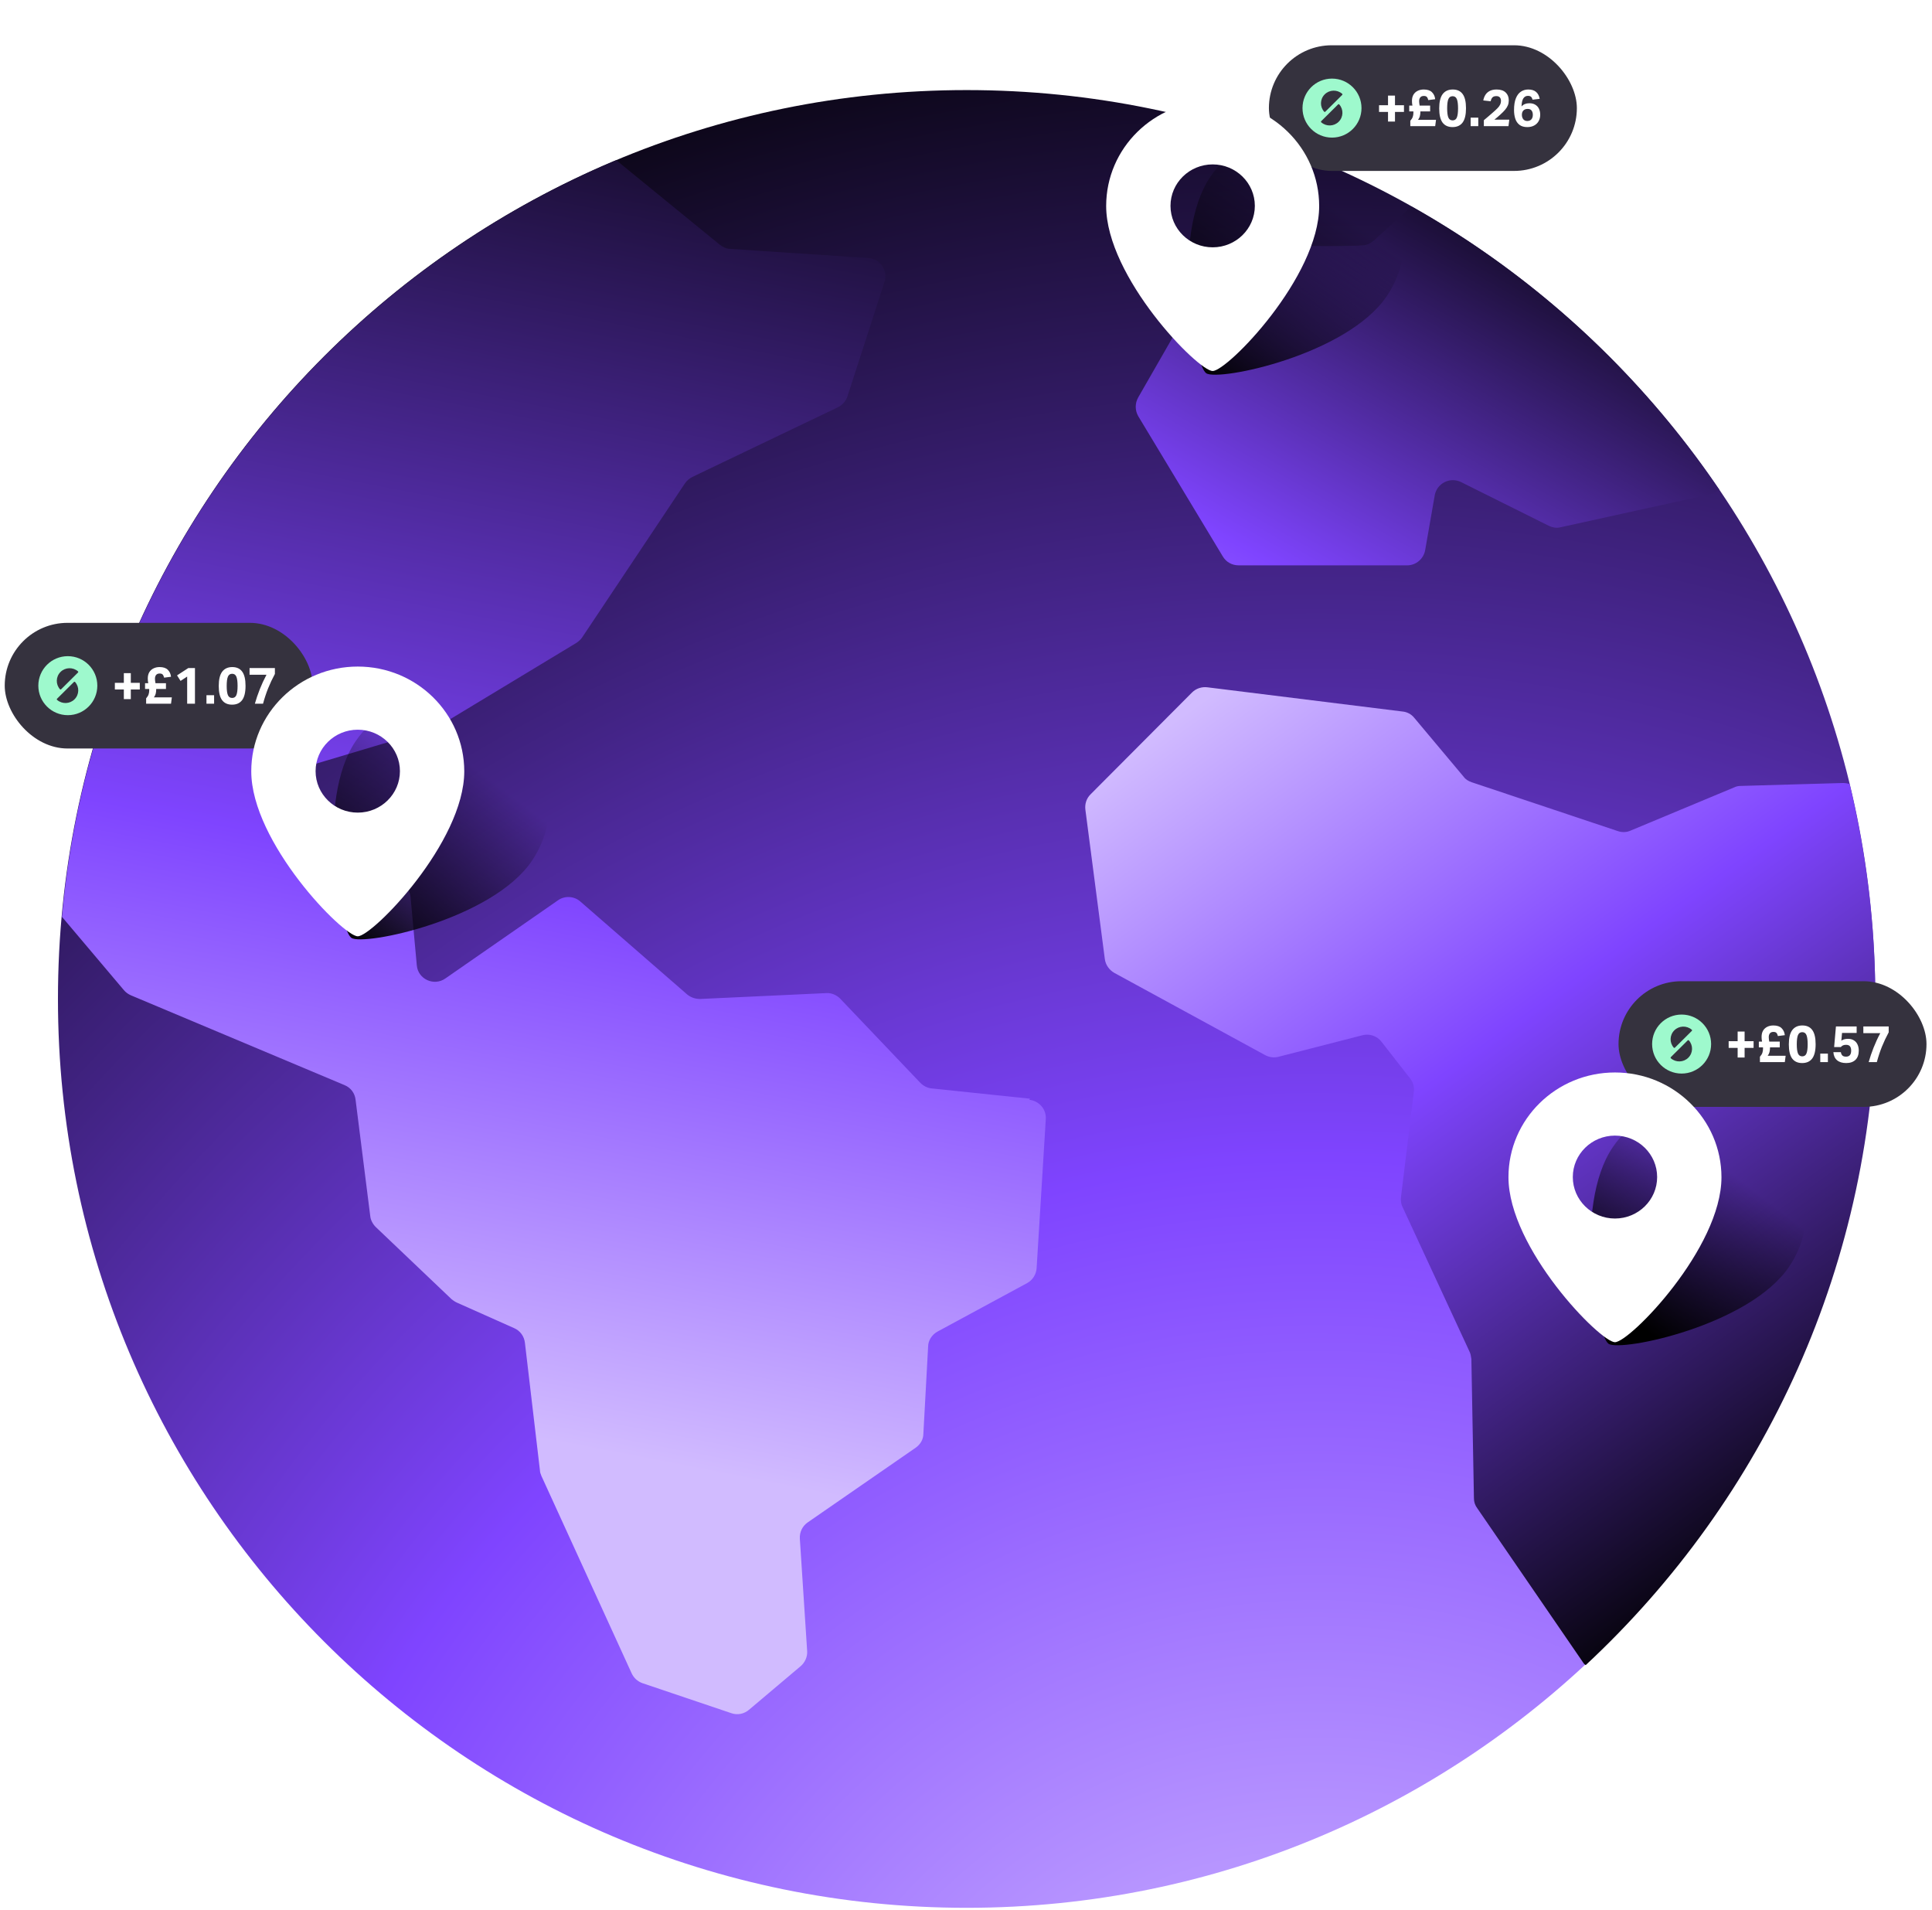 <svg width="1284" height="1269" viewBox="0 0 1284 1269" fill="none" xmlns="http://www.w3.org/2000/svg">
<g clip-path="url(#clip0_1849_8322)">
<path d="M219.705 68.539C210.114 56.153 207.972 42.148 206.633 30.502C206.438 28.815 203.809 28.838 203.493 30.502C202.178 42.148 200.011 56.153 190.42 68.539C183.166 77.921 174.572 84.045 165.395 86.61C163.885 87.026 163.885 89.037 165.395 89.452C174.572 92.017 183.141 98.141 190.42 107.524C200.011 119.91 202.154 133.914 203.493 145.561C203.809 147.225 206.438 147.248 206.633 145.561C207.947 133.914 210.114 119.91 219.705 107.524C226.96 98.141 235.553 92.017 244.731 89.452C246.24 89.037 246.216 87.026 244.731 86.61C235.285 83.86 226.984 77.921 219.705 68.539Z" fill="white"/>
<g clip-path="url(#clip1_1849_8322)">
<path d="M642.413 1267.65C975.937 1267.65 1246.31 997.276 1246.31 663.752C1246.31 330.228 975.937 59.853 642.413 59.853C308.889 59.853 38.515 330.228 38.515 663.752C38.515 997.276 308.889 1267.65 642.413 1267.65Z" fill="url(#paint0_radial_1849_8322)"/>
<path d="M684.553 730.035L619.266 723.214C616.343 722.97 613.664 721.508 611.715 719.56L558.365 663.53C555.929 661.094 552.519 659.633 549.108 659.876L465.308 663.774C462.141 663.774 459.218 662.799 456.782 660.851L385.649 598.975C381.507 595.321 375.174 595.077 370.789 598.244L296.002 650.132C288.45 655.491 277.731 650.619 277.001 641.362L272.859 596.052C272.372 591.667 269.936 588.013 265.795 586.064L201.727 555.857C197.829 553.908 195.149 550.254 194.662 545.869L192.469 522.97C191.982 517.123 195.636 511.764 201.239 510.059L287.719 484.237C287.719 484.237 289.668 483.506 290.643 483.019L382.969 427.233C384.431 426.258 385.892 425.04 386.867 423.579L455.32 321.021C456.538 319.316 458.243 317.854 460.192 316.88L556.904 270.594C559.827 269.133 562.263 266.453 563.237 263.286L587.841 187.281C590.277 179.73 584.918 171.934 577.123 171.447L485.283 165.357C482.847 165.357 480.411 164.139 478.462 162.677L409.522 106.404C207.329 191.423 61.41 382.166 41.19 609.206L82.36 657.927C83.578 659.389 85.283 660.607 86.988 661.338L229.01 721.021C233.152 722.726 235.831 726.38 236.319 730.765L246.063 807.988C246.306 810.668 247.768 813.348 249.717 815.297L300.143 863.287C300.143 863.287 302.336 864.992 303.554 865.479L341.8 882.532C345.697 884.237 348.377 887.891 348.864 892.276L358.852 977.051C358.852 978.269 359.339 979.487 359.827 980.705L419.754 1111.76C421.215 1114.93 423.651 1117.12 426.818 1118.34L486.014 1138.32C490.156 1139.78 494.54 1138.8 497.707 1136.13L532.056 1107.14C534.979 1104.7 536.684 1100.8 536.441 1097.15L531.568 1022.36C531.325 1017.98 533.274 1014.08 536.684 1011.64L608.548 961.947C611.715 959.755 613.664 956.344 613.664 952.69L616.83 894.712C616.83 890.571 619.51 886.673 623.164 884.724L682.604 852.568C686.258 850.619 688.694 846.722 688.938 842.58L695.028 743.676C695.515 737.099 690.643 731.496 684.066 730.765L684.553 730.035Z" fill="url(#paint1_linear_1849_8322)"/>
<path d="M1246.32 663.752C1246.32 614.544 1240.23 566.797 1229.27 520.999C1227.81 520.512 1226.34 520.268 1224.88 520.268L1156.92 522.217C1155.45 522.217 1153.99 522.461 1152.53 523.191L1083.59 551.937C1080.91 553.155 1077.74 553.155 1075.06 552.181L978.11 519.781C975.917 519.05 973.968 517.832 972.75 516.127L939.863 476.906C937.915 474.47 934.991 473.009 932.068 472.765L802.47 456.687C798.816 456.2 794.918 457.418 792.239 460.098L724.76 527.82C722.08 530.5 720.862 534.154 721.349 538.051L734.26 637.199C734.748 641.097 737.184 644.507 740.594 646.456L840.716 701.024C843.396 702.485 846.563 702.972 849.486 702.242L905.515 687.869C910.144 686.651 915.259 688.356 918.183 692.254L937.184 716.614C939.133 719.05 940.107 722.461 939.62 725.628L931.094 795.299C930.85 797.491 931.094 799.927 932.068 801.876L976.648 898.1C977.379 899.562 977.622 901.267 977.866 902.973L979.571 995.543C979.571 997.979 980.302 1000.17 981.764 1002.12L1052.65 1105.41C1052.65 1105.41 1053.38 1106.14 1053.87 1106.38C1172.51 996.03 1246.81 838.661 1246.81 663.995L1246.32 663.752Z" fill="url(#paint2_linear_1849_8322)"/>
<path d="M1142.32 324.975C1089.7 247.509 1019.78 183.197 937.93 137.155L913.083 159.811C911.134 161.516 908.698 162.734 906.262 162.977C891.158 164.195 840.732 162.977 821.974 162.49C817.589 162.49 813.448 164.683 811.255 168.58L756.444 264.074C754.252 267.971 754.252 272.6 756.444 276.498L812.717 369.799C814.91 373.453 818.807 375.645 823.192 375.645H935.251C941.097 375.645 946.213 371.26 947.187 365.414L953.521 329.116C954.983 321.077 963.752 316.693 971.061 320.347L1029.28 349.336C1031.72 350.554 1034.64 351.041 1037.32 350.31L1136.96 328.386C1139.39 327.898 1141.34 326.437 1142.8 324.975H1142.32Z" fill="url(#paint3_linear_1849_8322)"/>
</g>
<g filter="url(#filter0_f_1849_8322)">
<path d="M901.941 99.46C869.53 77.581 825.858 85.662 804.355 117.517C777.912 156.689 793.549 242.528 801.666 248.007C809.783 253.486 895.242 235.892 921.685 196.719C943.132 164.826 934.297 121.301 901.941 99.46Z" fill="url(#paint4_linear_1849_8322)"/>
</g>
<rect x="843.31" y="30.082" width="204.67" height="83.493" rx="41.746" fill="#35323E"/>
<g clip-path="url(#clip2_1849_8322)">
<path fill-rule="evenodd" clip-rule="evenodd" d="M885.243 91.434C896.071 91.434 904.848 82.656 904.848 71.829C904.848 61.001 896.071 52.224 885.243 52.224C874.415 52.224 865.638 61.001 865.638 71.829C865.638 82.656 874.415 91.434 885.243 91.434ZM880.776 74.231L880.776 74.231L892.03 63.068L892.03 63.067C892.224 62.861 892.22 62.538 892.017 62.337C892 62.32 891.983 62.304 891.964 62.29C888.63 59.416 883.573 59.551 880.401 62.697C877.212 65.86 877.091 70.913 880.038 74.22L880.038 74.219C880.241 74.42 880.568 74.424 880.776 74.231ZM889.312 69.362L878.057 80.526C877.863 80.732 877.867 81.056 878.07 81.257C878.087 81.274 878.105 81.289 878.123 81.303C881.458 84.178 886.515 84.042 889.686 80.896C892.875 77.733 892.996 72.68 890.05 69.373C889.846 69.173 889.52 69.169 889.312 69.362Z" fill="#9EF9CD"/>
</g>
<path d="M922.473 74.359H916.503V69.933H922.473V63.517H927.105V69.933H933.074V74.359H927.105V80.775H922.473V74.359ZM937.287 80.26C938.111 79.322 938.66 78.43 938.934 77.584C939.209 76.738 939.346 75.8 939.346 74.771C939.346 74.565 939.334 74.313 939.312 74.016H936.567V70.173H938.694C938.603 69.67 938.522 69.144 938.454 68.595C938.408 68.023 938.385 67.508 938.385 67.051C938.385 65.404 938.717 64.02 939.38 62.9C940.066 61.779 940.993 60.933 942.159 60.361C943.349 59.766 944.698 59.469 946.208 59.469C948.678 59.469 950.508 60.075 951.697 61.287C952.909 62.477 953.618 64.02 953.824 65.919L949.227 66.502C948.998 65.541 948.678 64.844 948.266 64.409C947.877 63.975 947.214 63.757 946.276 63.757C945.201 63.757 944.412 64.078 943.909 64.718C943.406 65.336 943.154 66.182 943.154 67.257C943.154 67.714 943.189 68.183 943.257 68.664C943.326 69.144 943.406 69.647 943.497 70.173H950.462V74.016H943.978C943.978 74.13 943.978 74.233 943.978 74.325C943.978 75.354 943.863 76.314 943.635 77.207C943.406 78.076 943.006 78.876 942.434 79.608H954.373L953.824 83.828H937.287V80.26ZM956.493 72.026C956.493 67.726 957.26 64.558 958.792 62.522C960.347 60.487 962.578 59.469 965.482 59.469C968.41 59.469 970.606 60.475 972.07 62.488C973.556 64.501 974.3 67.646 974.3 71.923C974.3 76.223 973.545 79.391 972.035 81.427C970.526 83.439 968.296 84.446 965.345 84.446C962.44 84.446 960.233 83.451 958.724 81.461C957.237 79.448 956.493 76.303 956.493 72.026ZM961.777 71.992C961.777 74.759 962.04 76.783 962.566 78.064C963.092 79.345 964.041 79.986 965.414 79.986C966.763 79.986 967.701 79.345 968.227 78.064C968.753 76.76 969.016 74.736 969.016 71.992C969.016 69.224 968.753 67.188 968.227 65.885C967.701 64.581 966.763 63.929 965.414 63.929C964.041 63.929 963.092 64.581 962.566 65.885C962.04 67.165 961.777 69.201 961.777 71.992ZM977.381 78.167H982.458V83.828H977.381V78.167ZM986.16 79.883C987.029 79.151 987.978 78.35 989.007 77.481C990.037 76.589 990.986 75.766 991.855 75.011C993.25 73.821 994.36 72.803 995.183 71.957C996.006 71.111 996.601 70.31 996.967 69.556C997.356 68.801 997.55 67.977 997.55 67.085C997.55 66.033 997.287 65.233 996.761 64.684C996.235 64.135 995.48 63.86 994.497 63.86C993.307 63.86 992.438 64.146 991.889 64.718C991.34 65.267 990.94 66.125 990.688 67.291L985.782 66.742C986.034 65.347 986.503 64.112 987.189 63.037C987.875 61.939 988.836 61.07 990.071 60.429C991.306 59.789 992.839 59.469 994.668 59.469C997.253 59.469 999.243 60.121 1000.64 61.424C1002.03 62.728 1002.73 64.478 1002.73 66.674C1002.73 67.84 1002.54 68.927 1002.15 69.933C1001.76 70.916 1001.14 71.912 1000.3 72.918C999.472 73.901 998.385 74.999 997.036 76.212C996.487 76.715 995.892 77.241 995.252 77.79C994.611 78.339 993.914 78.91 993.159 79.505H1003.07L1002.53 83.828H986.16V79.883ZM1006.22 73.158C1006.22 69.887 1006.64 67.257 1007.46 65.267C1008.28 63.254 1009.4 61.79 1010.82 60.875C1012.24 59.938 1013.85 59.469 1015.66 59.469C1017.9 59.469 1019.64 60.006 1020.87 61.081C1022.13 62.156 1022.93 63.689 1023.28 65.679L1018.54 66.228C1018.31 65.359 1017.97 64.718 1017.51 64.306C1017.08 63.895 1016.39 63.689 1015.45 63.689C1014.17 63.689 1013.17 64.238 1012.43 65.336C1011.7 66.411 1011.29 68.206 1011.2 70.722C1012.48 69.304 1014.21 68.595 1016.38 68.595C1017.98 68.595 1019.31 68.927 1020.36 69.59C1021.43 70.23 1022.25 71.122 1022.79 72.266C1023.34 73.41 1023.62 74.725 1023.62 76.212C1023.62 77.858 1023.26 79.299 1022.55 80.534C1021.85 81.77 1020.85 82.73 1019.57 83.416C1018.29 84.103 1016.78 84.446 1015.04 84.446C1012.89 84.446 1011.16 83.954 1009.86 82.97C1008.58 81.987 1007.65 80.649 1007.08 78.956C1006.51 77.241 1006.22 75.308 1006.22 73.158ZM1011.44 76.28C1011.44 77.447 1011.75 78.43 1012.36 79.231C1013.01 80.008 1013.89 80.397 1015.01 80.397C1016.15 80.397 1017.05 80.043 1017.72 79.334C1018.38 78.602 1018.71 77.595 1018.71 76.314C1018.71 75.148 1018.44 74.199 1017.89 73.467C1017.36 72.735 1016.48 72.369 1015.25 72.369C1014.06 72.369 1013.12 72.723 1012.43 73.433C1011.77 74.119 1011.44 75.068 1011.44 76.28Z" fill="white"/>
<rect x="3.143" y="413.851" width="204.67" height="83.493" rx="41.746" fill="#35323E"/>
<g clip-path="url(#clip3_1849_8322)">
<path fill-rule="evenodd" clip-rule="evenodd" d="M45.076 475.202C55.904 475.202 64.681 466.425 64.681 455.597C64.681 444.77 55.904 435.992 45.076 435.992C34.248 435.992 25.471 444.77 25.471 455.597C25.471 466.425 34.248 475.202 45.076 475.202ZM40.609 458L40.609 458L51.863 446.836L51.863 446.836C52.057 446.63 52.053 446.306 51.85 446.105C51.833 446.088 51.816 446.073 51.797 446.059C48.463 443.184 43.406 443.32 40.234 446.466C37.045 449.629 36.924 454.682 39.87 457.989L39.871 457.988C40.074 458.189 40.401 458.193 40.609 458ZM49.145 453.131L37.89 464.294C37.696 464.501 37.7 464.824 37.903 465.025C37.92 465.042 37.938 465.057 37.956 465.072C41.291 467.946 46.348 467.811 49.519 464.665C52.708 461.502 52.829 456.448 49.883 453.142C49.679 452.942 49.353 452.937 49.145 453.131Z" fill="#9EF9CD"/>
</g>
<path d="M82.306 458.127H76.336V453.702H82.306V447.286H86.938V453.702H92.907V458.127H86.938V464.543H82.306V458.127ZM97.12 464.029C97.944 463.091 98.493 462.199 98.767 461.352C99.042 460.506 99.179 459.568 99.179 458.539C99.179 458.333 99.168 458.082 99.145 457.784H96.4V453.942H98.527C98.436 453.439 98.356 452.912 98.287 452.363C98.241 451.792 98.218 451.277 98.218 450.82C98.218 449.173 98.55 447.789 99.213 446.668C99.899 445.547 100.826 444.701 101.992 444.129C103.182 443.535 104.531 443.237 106.041 443.237C108.511 443.237 110.341 443.843 111.53 445.056C112.742 446.245 113.451 447.789 113.657 449.687L109.06 450.271C108.831 449.31 108.511 448.612 108.099 448.178C107.71 447.743 107.047 447.526 106.109 447.526C105.034 447.526 104.245 447.846 103.742 448.487C103.239 449.104 102.987 449.95 102.987 451.025C102.987 451.483 103.022 451.952 103.09 452.432C103.159 452.912 103.239 453.416 103.33 453.942H110.295V457.784H103.811C103.811 457.899 103.811 458.002 103.811 458.093C103.811 459.122 103.696 460.083 103.468 460.975C103.239 461.844 102.839 462.645 102.267 463.377H114.206L113.657 467.597H97.12V464.029ZM124.389 449.55L119.997 452.432L117.664 448.761L125.144 443.889H129.57V467.597H124.389V449.55ZM137.214 461.936H142.291V467.597H137.214V461.936ZM145.375 455.794C145.375 451.494 146.141 448.326 147.674 446.291C149.229 444.255 151.459 443.237 154.364 443.237C157.292 443.237 159.488 444.244 160.951 446.256C162.438 448.269 163.182 451.414 163.182 455.691C163.182 459.992 162.427 463.159 160.917 465.195C159.408 467.208 157.177 468.214 154.227 468.214C151.322 468.214 149.115 467.219 147.605 465.229C146.119 463.217 145.375 460.072 145.375 455.794ZM150.659 455.76C150.659 458.528 150.922 460.552 151.448 461.833C151.974 463.114 152.923 463.754 154.295 463.754C155.645 463.754 156.583 463.114 157.109 461.833C157.635 460.529 157.898 458.505 157.898 455.76C157.898 452.992 157.635 450.957 157.109 449.653C156.583 448.349 155.645 447.697 154.295 447.697C152.923 447.697 151.974 448.349 151.448 449.653C150.922 450.934 150.659 452.97 150.659 455.76ZM165.851 443.889H182.696V447.8C181.004 450.934 179.506 454.113 178.202 457.338C176.921 460.54 175.789 463.96 174.805 467.597H169.384C170.277 464.44 171.363 461.238 172.644 457.99C173.925 454.742 175.411 451.529 177.104 448.349H165.851V443.889Z" fill="white"/>
<rect x="1075.67" y="651.984" width="204.67" height="83.493" rx="41.746" fill="#35323E"/>
<g clip-path="url(#clip4_1849_8322)">
<path fill-rule="evenodd" clip-rule="evenodd" d="M1117.6 713.336C1128.43 713.336 1137.2 704.559 1137.2 693.731C1137.2 682.903 1128.43 674.126 1117.6 674.126C1106.77 674.126 1097.99 682.903 1097.99 693.731C1097.99 704.559 1106.77 713.336 1117.6 713.336ZM1113.13 696.134L1113.13 696.134L1124.39 684.97L1124.39 684.97C1124.58 684.763 1124.58 684.44 1124.37 684.239C1124.36 684.222 1124.34 684.207 1124.32 684.193C1120.99 681.318 1115.93 681.453 1112.76 684.6C1109.57 687.762 1109.45 692.816 1112.39 696.122L1112.39 696.121C1112.6 696.323 1112.92 696.327 1113.13 696.134ZM1121.67 691.264L1110.41 702.428C1110.22 702.635 1110.22 702.958 1110.43 703.159C1110.44 703.176 1110.46 703.191 1110.48 703.205C1113.81 706.08 1118.87 705.945 1122.04 702.799C1125.23 699.636 1125.35 694.582 1122.41 691.276C1122.2 691.075 1121.88 691.071 1121.67 691.264Z" fill="#9EF9CD"/>
</g>
<path d="M1154.83 696.261H1148.86V691.835H1154.83V685.42H1159.46V691.835H1165.43V696.261H1159.46V702.677H1154.83V696.261ZM1169.64 702.162C1170.47 701.225 1171.02 700.333 1171.29 699.486C1171.56 698.64 1171.7 697.702 1171.7 696.673C1171.7 696.467 1171.69 696.215 1171.67 695.918H1168.92V692.075H1171.05C1170.96 691.572 1170.88 691.046 1170.81 690.497C1170.76 689.925 1170.74 689.411 1170.74 688.953C1170.74 687.307 1171.07 685.923 1171.74 684.802C1172.42 683.681 1173.35 682.835 1174.51 682.263C1175.7 681.668 1177.05 681.371 1178.56 681.371C1181.03 681.371 1182.86 681.977 1184.05 683.189C1185.26 684.379 1185.97 685.923 1186.18 687.821L1181.58 688.404C1181.35 687.444 1181.03 686.746 1180.62 686.312C1180.23 685.877 1179.57 685.66 1178.63 685.66C1177.56 685.66 1176.77 685.98 1176.26 686.62C1175.76 687.238 1175.51 688.084 1175.51 689.159C1175.51 689.617 1175.54 690.086 1175.61 690.566C1175.68 691.046 1175.76 691.549 1175.85 692.075H1182.82V695.918H1176.33C1176.33 696.032 1176.33 696.135 1176.33 696.227C1176.33 697.256 1176.22 698.217 1175.99 699.109C1175.76 699.978 1175.36 700.779 1174.79 701.51H1186.73L1186.18 705.73H1169.64V702.162ZM1188.85 693.928C1188.85 689.628 1189.62 686.46 1191.15 684.425C1192.7 682.389 1194.93 681.371 1197.84 681.371C1200.77 681.371 1202.96 682.377 1204.43 684.39C1205.91 686.403 1206.66 689.548 1206.66 693.825C1206.66 698.125 1205.9 701.293 1204.39 703.329C1202.88 705.342 1200.65 706.348 1197.7 706.348C1194.8 706.348 1192.59 705.353 1191.08 703.363C1189.59 701.35 1188.85 698.205 1188.85 693.928ZM1194.13 693.894C1194.13 696.661 1194.4 698.686 1194.92 699.967C1195.45 701.247 1196.4 701.888 1197.77 701.888C1199.12 701.888 1200.06 701.247 1200.58 699.967C1201.11 698.663 1201.37 696.639 1201.37 693.894C1201.37 691.126 1201.11 689.091 1200.58 687.787C1200.06 686.483 1199.12 685.831 1197.77 685.831C1196.4 685.831 1195.45 686.483 1194.92 687.787C1194.4 689.068 1194.13 691.103 1194.13 693.894ZM1209.74 700.069H1214.81V705.73H1209.74V700.069ZM1230.28 698.045C1230.28 696.833 1230.02 695.895 1229.49 695.232C1228.97 694.569 1228.1 694.237 1226.89 694.237C1226.11 694.237 1225.45 694.351 1224.9 694.58C1224.37 694.809 1223.88 695.186 1223.42 695.712H1218.96L1220.16 682.023H1233.92V686.346H1224.21L1223.76 691.458C1224.93 690.657 1226.38 690.257 1228.12 690.257C1229.72 690.257 1231.05 690.6 1232.1 691.286C1233.18 691.95 1233.98 692.865 1234.5 694.031C1235.05 695.198 1235.33 696.547 1235.33 698.08C1235.33 700.756 1234.59 702.803 1233.13 704.221C1231.67 705.639 1229.62 706.348 1226.99 706.348C1224.4 706.348 1222.38 705.73 1220.92 704.495C1219.45 703.26 1218.63 701.465 1218.45 699.109H1223.42C1223.6 700.138 1223.96 700.893 1224.48 701.373C1225.01 701.854 1225.81 702.094 1226.89 702.094C1227.98 702.094 1228.82 701.773 1229.39 701.133C1229.99 700.47 1230.28 699.44 1230.28 698.045ZM1238.37 682.023H1255.22V685.934C1253.53 689.068 1252.03 692.247 1250.72 695.472C1249.44 698.674 1248.31 702.094 1247.33 705.73H1241.91C1242.8 702.574 1243.89 699.372 1245.17 696.124C1246.45 692.876 1247.93 689.662 1249.63 686.483H1238.37V682.023Z" fill="white"/>
<path d="M805.937 67.287C766.832 67.287 735.156 98.419 735.156 136.853C735.156 184.115 796.143 246.512 805.937 246.512C815.73 246.512 876.717 184.115 876.717 136.853C876.649 98.419 844.974 67.287 805.937 67.287ZM805.937 164.334C790.47 164.334 777.908 151.987 777.908 136.786C777.908 121.585 790.47 109.239 805.937 109.239C821.403 109.239 833.965 121.585 833.965 136.786C833.965 151.987 821.403 164.334 805.937 164.334Z" fill="white"/>
<g filter="url(#filter1_f_1849_8322)">
<path d="M333.817 474.637C301.406 452.758 257.734 460.839 236.231 492.694C209.788 531.867 225.425 617.705 233.542 623.185C241.659 628.664 327.118 611.069 353.561 571.897C375.008 540.004 366.173 496.479 333.817 474.637Z" fill="url(#paint5_linear_1849_8322)"/>
</g>
<g filter="url(#filter2_f_1849_8322)">
<path d="M1169.33 744.341C1136.92 722.462 1093.25 730.542 1071.75 762.398C1045.31 801.57 1060.94 887.409 1069.06 892.888C1077.18 898.367 1162.64 880.773 1189.08 841.6C1210.53 809.707 1201.69 766.182 1169.33 744.341Z" fill="url(#paint6_linear_1849_8322)"/>
</g>
<path d="M237.769 442.901C198.664 442.901 166.988 474.033 166.988 512.467C166.988 559.729 227.975 622.126 237.769 622.126C247.562 622.126 308.549 559.729 308.549 512.467C308.481 474.033 276.806 442.901 237.769 442.901ZM237.769 539.948C222.302 539.948 209.74 527.602 209.74 512.401C209.74 497.2 222.302 484.853 237.769 484.853C253.235 484.853 265.797 497.2 265.797 512.401C265.797 527.602 253.235 539.948 237.769 539.948Z" fill="white"/>
<path d="M1073.3 712.604C1034.2 712.604 1002.52 743.736 1002.52 782.17C1002.52 829.432 1063.51 891.829 1073.3 891.829C1083.1 891.829 1144.08 829.432 1144.08 782.17C1144.02 743.736 1112.34 712.604 1073.3 712.604ZM1073.3 809.651C1057.84 809.651 1045.28 797.305 1045.28 782.104C1045.28 766.903 1057.84 754.556 1073.3 754.556C1088.77 754.556 1101.33 766.903 1101.33 782.104C1101.33 797.305 1088.77 809.651 1073.3 809.651Z" fill="white"/>
<path d="M281.558 17.364C277.52 11.923 276.619 5.772 276.055 0.656C275.973 -0.085 274.866 -0.074 274.733 0.656C274.18 5.772 273.268 11.923 269.23 17.364C266.177 21.485 262.559 24.175 258.696 25.302C258.061 25.484 258.061 26.367 258.696 26.55C262.559 27.677 266.166 30.367 269.23 34.488C273.268 39.928 274.17 46.08 274.733 51.195C274.866 51.926 275.973 51.936 276.055 51.195C276.608 46.08 277.52 39.928 281.558 34.488C284.612 30.367 288.229 27.677 292.092 26.55C292.727 26.367 292.717 25.484 292.092 25.302C288.116 24.094 284.622 21.485 281.558 17.364Z" fill="white"/>
</g>
<defs>
<filter id="filter0_f_1849_8322" x="773.901" y="71.428" width="175.224" height="193.286" filterUnits="userSpaceOnUse" color-interpolation-filters="sRGB">
<feFlood flood-opacity="0" result="BackgroundImageFix"/>
<feBlend mode="normal" in="SourceGraphic" in2="BackgroundImageFix" result="shape"/>
<feGaussianBlur stdDeviation="7.864" result="effect1_foregroundBlur_1849_8322"/>
</filter>
<filter id="filter1_f_1849_8322" x="205.777" y="446.606" width="175.224" height="193.286" filterUnits="userSpaceOnUse" color-interpolation-filters="sRGB">
<feFlood flood-opacity="0" result="BackgroundImageFix"/>
<feBlend mode="normal" in="SourceGraphic" in2="BackgroundImageFix" result="shape"/>
<feGaussianBlur stdDeviation="7.864" result="effect1_foregroundBlur_1849_8322"/>
</filter>
<filter id="filter2_f_1849_8322" x="1041.29" y="716.309" width="175.224" height="193.286" filterUnits="userSpaceOnUse" color-interpolation-filters="sRGB">
<feFlood flood-opacity="0" result="BackgroundImageFix"/>
<feBlend mode="normal" in="SourceGraphic" in2="BackgroundImageFix" result="shape"/>
<feGaussianBlur stdDeviation="7.864" result="effect1_foregroundBlur_1849_8322"/>
</filter>
<radialGradient id="paint0_radial_1849_8322" cx="0" cy="0" r="1" gradientUnits="userSpaceOnUse" gradientTransform="translate(878.5 1554) rotate(-90.298) scale(1633.52 1523.24)">
<stop offset="0.056" stop-color="#D1BBFF"/>
<stop offset="0.48" stop-color="#7F44FF"/>
<stop offset="1"/>
</radialGradient>
<linearGradient id="paint1_linear_1849_8322" x1="477.413" y1="979.532" x2="663.339" y2="20.025" gradientUnits="userSpaceOnUse">
<stop stop-color="#D1BBFF"/>
<stop offset="0.37" stop-color="#7F44FF"/>
<stop offset="1"/>
</linearGradient>
<linearGradient id="paint2_linear_1849_8322" x1="742.852" y1="506.173" x2="1209.58" y2="1154.48" gradientUnits="userSpaceOnUse">
<stop stop-color="#D1BBFF"/>
<stop offset="0.37" stop-color="#7F44FF"/>
<stop offset="0.87"/>
</linearGradient>
<linearGradient id="paint3_linear_1849_8322" x1="708.971" y1="570.662" x2="1026.2" y2="11.475" gradientUnits="userSpaceOnUse">
<stop stop-color="#D1BBFF"/>
<stop offset="0.37" stop-color="#7F44FF"/>
<stop offset="0.87"/>
</linearGradient>
<linearGradient id="paint4_linear_1849_8322" x1="801.984" y1="252.538" x2="888.493" y2="138.503" gradientUnits="userSpaceOnUse">
<stop/>
<stop offset="1" stop-opacity="0"/>
</linearGradient>
<linearGradient id="paint5_linear_1849_8322" x1="233.86" y1="627.716" x2="320.369" y2="513.681" gradientUnits="userSpaceOnUse">
<stop/>
<stop offset="1" stop-opacity="0"/>
</linearGradient>
<linearGradient id="paint6_linear_1849_8322" x1="1085.11" y1="877.758" x2="1155.89" y2="783.384" gradientUnits="userSpaceOnUse">
<stop/>
<stop offset="1" stop-opacity="0"/>
</linearGradient>
<clipPath id="clip0_1849_8322">
<rect width="1284" height="1269" fill="white"/>
</clipPath>
<clipPath id="clip1_1849_8322">
<rect width="1208.29" height="1207.8" fill="white" transform="translate(38.515 59.853)"/>
</clipPath>
<clipPath id="clip2_1849_8322">
<rect width="39.21" height="39.21" fill="white" transform="translate(865.638 52.224)"/>
</clipPath>
<clipPath id="clip3_1849_8322">
<rect width="39.21" height="39.21" fill="white" transform="translate(25.471 435.992)"/>
</clipPath>
<clipPath id="clip4_1849_8322">
<rect width="39.21" height="39.21" fill="white" transform="translate(1097.99 674.126)"/>
</clipPath>
</defs>
</svg>
